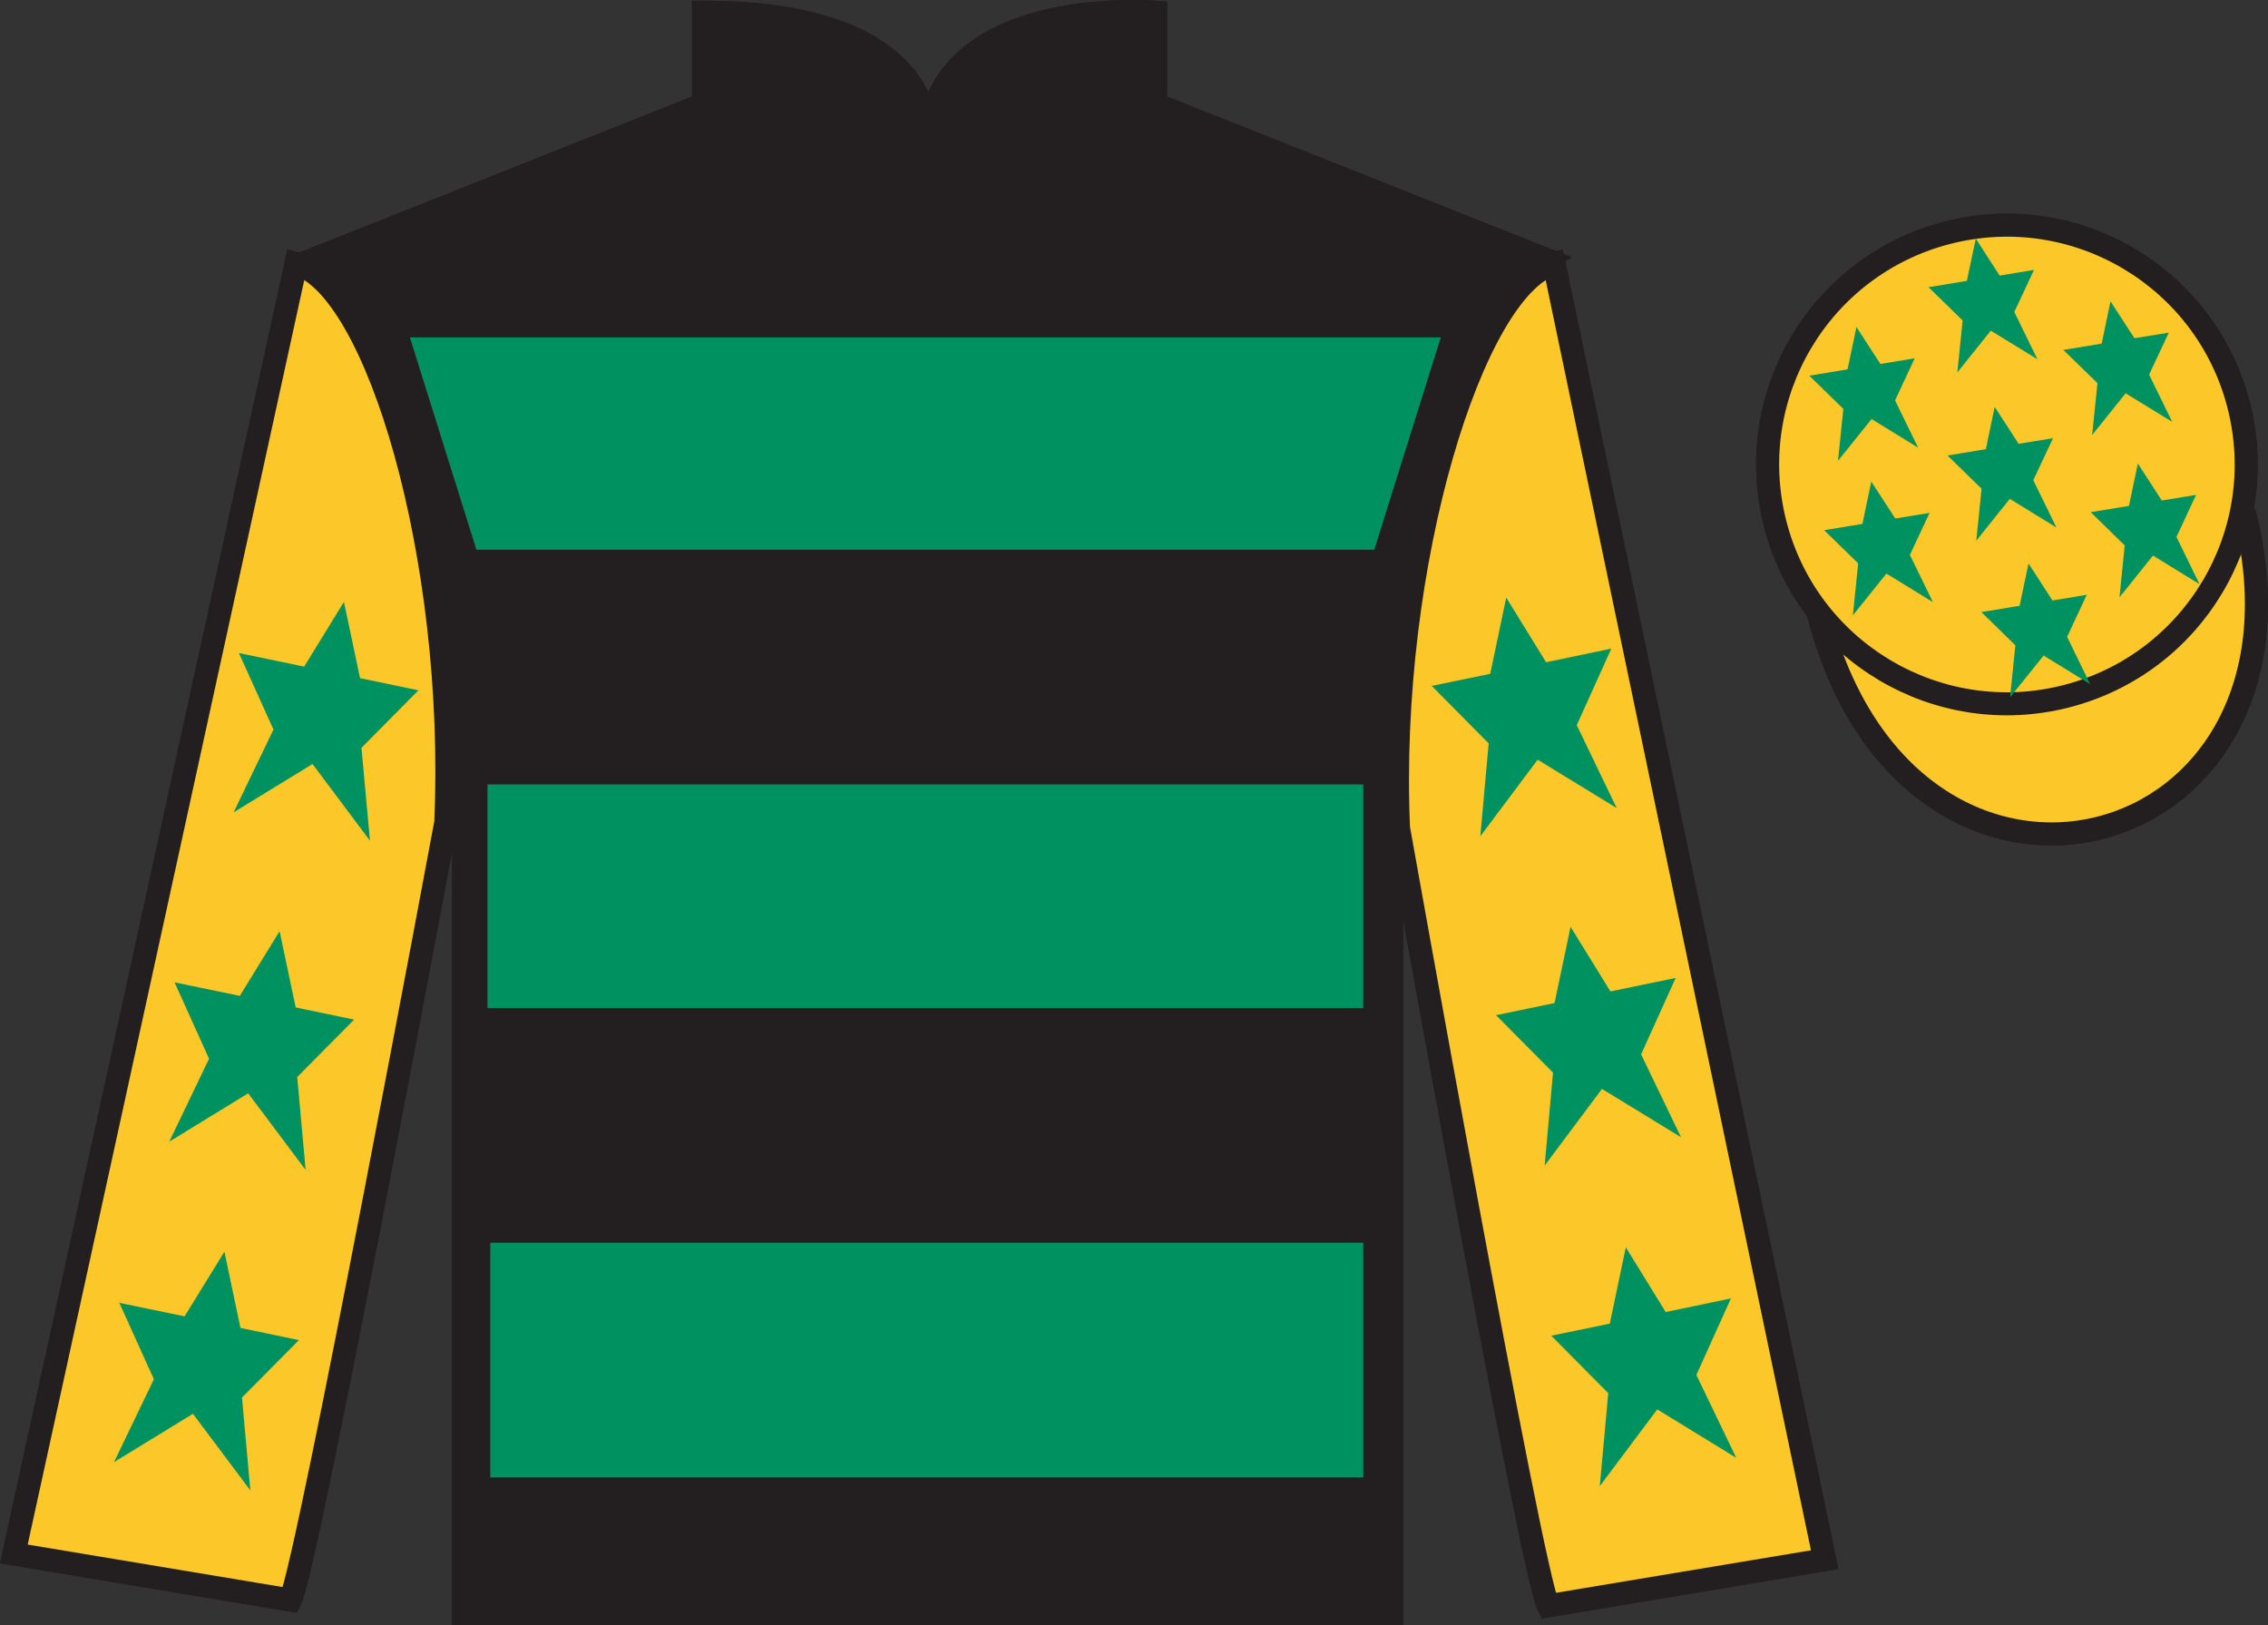 <?xml version="1.0" encoding="UTF-8"?>
<svg xmlns="http://www.w3.org/2000/svg" xmlns:xlink="http://www.w3.org/1999/xlink" width="98.45pt" height="70.53pt" viewBox="0 0 98.45 70.53" version="1.1">
<rect x="0" y="0" width="98.45" height="70.53" fill="#333333" stroke="none"/>
<g id="surface0">
<path style=" stroke:none;fill-rule:nonzero;fill:rgb(100%,100%,100%);fill-opacity:1;" d="M 13.539 11.281 C 13.539 11.281 18.625 14.531 20.125 29.863 C 20.125 29.863 20.125 44.863 20.125 70.031 L 60.414 70.031 L 60.414 29.695 C 60.414 29.695 62.207 14.695 67.164 11.281 L 50.164 4.531 L 50.164 0.531 C 50.164 0.531 40.277 -0.305 40.277 6.531 C 40.277 6.531 41.289 0.531 30.539 0.531 L 30.539 4.531 L 13.539 11.281 "/>
<path style="fill:none;stroke-width:10;stroke-linecap:butt;stroke-linejoin:miter;stroke:rgb(13.73%,12.16%,12.549%);stroke-opacity:1;stroke-miterlimit:4;" d="M 135.391 592.487 C 135.391 592.487 186.25 559.987 201.25 406.667 C 201.25 406.667 201.25 256.667 201.25 4.987 L 604.141 4.987 L 604.141 408.347 C 604.141 408.347 622.07 558.347 671.641 592.487 L 501.641 659.987 L 501.641 699.987 C 501.641 699.987 402.773 708.347 402.773 639.987 C 402.773 639.987 412.891 699.987 305.391 699.987 L 305.391 659.987 L 135.391 592.487 Z M 135.391 592.487 " transform="matrix(0.1,0,0,-0.1,0,70.53)"/>
<path style=" stroke:none;fill-rule:nonzero;fill:rgb(9.02%,43.529%,75.491%);fill-opacity:1;" d="M 79.207 67.695 L 67.457 11.445 C 63.957 12.445 60.207 24.445 60.707 35.945 C 60.707 35.945 66.457 68.195 67.207 69.695 L 79.207 67.695 "/>
<path style="fill:none;stroke-width:10;stroke-linecap:butt;stroke-linejoin:miter;stroke:rgb(13.73%,12.16%,12.549%);stroke-opacity:1;stroke-miterlimit:4;" d="M 792.07 28.347 L 674.57 590.847 C 639.57 580.847 602.07 460.847 607.07 345.847 C 607.07 345.847 664.57 23.347 672.07 8.347 L 792.07 28.347 Z M 792.07 28.347 " transform="matrix(0.1,0,0,-0.1,0,70.53)"/>
<path style="fill-rule:nonzero;fill:rgb(92.863%,8.783%,22.277%);fill-opacity:1;stroke-width:10;stroke-linecap:butt;stroke-linejoin:miter;stroke:rgb(13.73%,12.16%,12.549%);stroke-opacity:1;stroke-miterlimit:4;" d="M 789.258 439.245 C 828.984 283.62 1012.891 331.198 974.141 483.191 " transform="matrix(0.1,0,0,-0.1,0,70.53)"/>
<path style=" stroke:none;fill-rule:nonzero;fill:rgb(9.02%,43.529%,75.491%);fill-opacity:1;" d="M 16.957 14.645 L 62.07 14.645 L 59.16 23.859 L 19.863 23.859 L 16.957 14.645 "/>
<path style=" stroke:none;fill-rule:nonzero;fill:rgb(9.02%,43.529%,75.491%);fill-opacity:1;" d="M 20.352 43.75 L 58.672 43.75 L 58.672 34.047 L 20.352 34.047 L 20.352 43.75 Z M 20.352 43.75 "/>
<path style=" stroke:none;fill-rule:nonzero;fill:rgb(9.02%,43.529%,75.491%);fill-opacity:1;" d="M 20.473 64.125 L 58.672 64.125 L 58.672 53.938 L 20.473 53.938 L 20.473 64.125 Z M 20.473 64.125 "/>
<path style=" stroke:none;fill-rule:nonzero;fill:rgb(92.863%,8.783%,22.277%);fill-opacity:1;" d="M 89.684 30.223 C 95.242 28.805 98.598 23.148 97.18 17.594 C 95.762 12.035 90.105 8.68 84.551 10.098 C 78.992 11.516 75.637 17.172 77.055 22.727 C 78.473 28.285 84.129 31.641 89.684 30.223 "/>
<path style="fill:none;stroke-width:10;stroke-linecap:butt;stroke-linejoin:miter;stroke:rgb(13.73%,12.16%,12.549%);stroke-opacity:1;stroke-miterlimit:4;" d="M 896.836 403.073 C 952.422 417.253 985.977 473.816 971.797 529.362 C 957.617 584.948 901.055 618.503 845.508 604.323 C 789.922 590.144 756.367 533.581 770.547 478.034 C 784.727 422.448 841.289 388.894 896.836 403.073 Z M 896.836 403.073 " transform="matrix(0.1,0,0,-0.1,0,70.53)"/>
<path style=" stroke:none;fill-rule:nonzero;fill:rgb(92.863%,8.783%,22.277%);fill-opacity:1;" d="M 87.531 21.84 C 88.465 21.602 89.027 20.652 88.789 19.719 C 88.551 18.785 87.602 18.219 86.668 18.457 C 85.73 18.695 85.168 19.648 85.406 20.582 C 85.645 21.516 86.594 22.078 87.531 21.84 "/>
<path style="fill:none;stroke-width:10;stroke-linecap:butt;stroke-linejoin:miter;stroke:rgb(13.73%,12.16%,12.549%);stroke-opacity:1;stroke-miterlimit:4;" d="M 875.312 486.902 C 884.648 489.284 890.273 498.777 887.891 508.113 C 885.508 517.448 876.016 523.112 866.68 520.73 C 857.305 518.347 851.68 508.816 854.062 499.48 C 856.445 490.144 865.938 484.519 875.312 486.902 Z M 875.312 486.902 " transform="matrix(0.1,0,0,-0.1,0,70.53)"/>
<path style=" stroke:none;fill-rule:nonzero;fill:rgb(20.002%,74.273%,94.984%);fill-opacity:1;" d="M 12.602 69.445 C 13.352 67.945 19.352 35.695 19.352 35.695 C 19.852 24.195 16.352 12.445 12.852 11.445 L 0.602 67.445 L 12.602 69.445 "/>
<path style="fill:none;stroke-width:10;stroke-linecap:butt;stroke-linejoin:miter;stroke:rgb(13.73%,12.16%,12.549%);stroke-opacity:1;stroke-miterlimit:4;" d="M 126.016 10.847 C 133.516 25.847 193.516 348.347 193.516 348.347 C 198.516 463.347 163.516 580.847 128.516 590.847 L 6.016 30.847 L 126.016 10.847 Z M 126.016 10.847 " transform="matrix(0.1,0,0,-0.1,0,70.53)"/>
<path style=" stroke:none;fill-rule:nonzero;fill:rgb(13.73%,12.16%,12.549%);fill-opacity:1;" d="M 13.539 11.281 C 13.539 11.281 18.625 14.531 20.125 29.863 C 20.125 29.863 20.125 44.863 20.125 70.031 L 60.414 70.031 L 60.414 29.695 C 60.414 29.695 62.207 14.695 67.164 11.281 L 50.164 4.531 L 50.164 0.531 C 50.164 0.531 40.277 -0.305 40.277 6.531 C 40.277 6.531 41.289 0.531 30.539 0.531 L 30.539 4.531 L 13.539 11.281 "/>
<path style="fill:none;stroke-width:10;stroke-linecap:butt;stroke-linejoin:miter;stroke:rgb(13.73%,12.16%,12.549%);stroke-opacity:1;stroke-miterlimit:4;" d="M 135.391 592.487 C 135.391 592.487 186.25 559.987 201.25 406.667 C 201.25 406.667 201.25 256.667 201.25 4.987 L 604.141 4.987 L 604.141 408.347 C 604.141 408.347 622.07 558.347 671.641 592.487 L 501.641 659.987 L 501.641 699.987 C 501.641 699.987 402.773 708.347 402.773 639.987 C 402.773 639.987 412.891 699.987 305.391 699.987 L 305.391 659.987 L 135.391 592.487 Z M 135.391 592.487 " transform="matrix(0.1,0,0,-0.1,0,70.53)"/>
<path style=" stroke:none;fill-rule:nonzero;fill:rgb(98.576%,78.399%,16.048%);fill-opacity:1;" d="M 79.207 67.695 L 67.457 11.445 C 63.957 12.445 60.207 24.445 60.707 35.945 C 60.707 35.945 66.457 68.195 67.207 69.695 L 79.207 67.695 "/>
<path style="fill:none;stroke-width:10;stroke-linecap:butt;stroke-linejoin:miter;stroke:rgb(13.73%,12.16%,12.549%);stroke-opacity:1;stroke-miterlimit:4;" d="M 792.07 28.347 L 674.57 590.847 C 639.57 580.847 602.07 460.847 607.07 345.847 C 607.07 345.847 664.57 23.347 672.07 8.347 L 792.07 28.347 Z M 792.07 28.347 " transform="matrix(0.1,0,0,-0.1,0,70.53)"/>
<path style="fill-rule:nonzero;fill:rgb(98.576%,78.399%,16.048%);fill-opacity:1;stroke-width:10;stroke-linecap:butt;stroke-linejoin:miter;stroke:rgb(13.73%,12.16%,12.549%);stroke-opacity:1;stroke-miterlimit:4;" d="M 789.258 439.245 C 828.984 283.62 1012.891 331.198 974.141 483.191 " transform="matrix(0.1,0,0,-0.1,0,70.53)"/>
<path style=" stroke:none;fill-rule:nonzero;fill:rgb(0%,56.872%,37.69%);fill-opacity:1;" d="M 17.793 14.645 L 62.543 14.645 L 59.656 23.859 L 20.68 23.859 L 17.793 14.645 "/>
<path style=" stroke:none;fill-rule:nonzero;fill:rgb(0%,56.872%,37.69%);fill-opacity:1;" d="M 21.16 43.75 L 59.176 43.75 L 59.176 34.047 L 21.16 34.047 L 21.16 43.75 Z M 21.16 43.75 "/>
<path style=" stroke:none;fill-rule:nonzero;fill:rgb(0%,56.872%,37.69%);fill-opacity:1;" d="M 21.281 64.125 L 59.176 64.125 L 59.176 53.938 L 21.281 53.938 L 21.281 64.125 Z M 21.281 64.125 "/>
<path style=" stroke:none;fill-rule:nonzero;fill:rgb(98.576%,78.399%,16.048%);fill-opacity:1;" d="M 89.684 30.223 C 95.242 28.805 98.598 23.148 97.18 17.594 C 95.762 12.035 90.105 8.68 84.551 10.098 C 78.992 11.516 75.637 17.172 77.055 22.727 C 78.473 28.285 84.129 31.641 89.684 30.223 "/>
<path style="fill:none;stroke-width:10;stroke-linecap:butt;stroke-linejoin:miter;stroke:rgb(13.73%,12.16%,12.549%);stroke-opacity:1;stroke-miterlimit:4;" d="M 896.836 403.073 C 952.422 417.253 985.977 473.816 971.797 529.362 C 957.617 584.948 901.055 618.503 845.508 604.323 C 789.922 590.144 756.367 533.581 770.547 478.034 C 784.727 422.448 841.289 388.894 896.836 403.073 Z M 896.836 403.073 " transform="matrix(0.1,0,0,-0.1,0,70.53)"/>
<path style=" stroke:none;fill-rule:nonzero;fill:rgb(98.576%,78.399%,16.048%);fill-opacity:1;" d="M 12.602 69.445 C 13.352 67.945 19.352 35.695 19.352 35.695 C 19.852 24.195 16.352 12.445 12.852 11.445 L 0.602 67.445 L 12.602 69.445 "/>
<path style="fill:none;stroke-width:10;stroke-linecap:butt;stroke-linejoin:miter;stroke:rgb(13.73%,12.16%,12.549%);stroke-opacity:1;stroke-miterlimit:4;" d="M 126.016 10.847 C 133.516 25.847 193.516 348.347 193.516 348.347 C 198.516 463.347 163.516 580.847 128.516 590.847 L 6.016 30.847 L 126.016 10.847 Z M 126.016 10.847 " transform="matrix(0.1,0,0,-0.1,0,70.53)"/>
<path style=" stroke:none;fill-rule:nonzero;fill:rgb(0%,56.872%,37.69%);fill-opacity:1;" d="M 12.137 40.418 L 10.41 43.223 L 7.578 42.637 L 9.074 45.953 L 7.348 49.551 L 10.773 47.453 L 13.266 50.777 L 12.902 46.746 L 15.371 44.254 L 12.836 43.727 L 12.137 40.418 "/>
<path style=" stroke:none;fill-rule:nonzero;fill:rgb(0%,56.872%,37.69%);fill-opacity:1;" d="M 9.742 54.328 L 8.012 57.133 L 5.18 56.547 L 6.68 59.863 L 4.949 63.461 L 8.375 61.363 L 10.867 64.688 L 10.504 60.656 L 12.977 58.164 L 10.438 57.637 L 9.742 54.328 "/>
<path style=" stroke:none;fill-rule:nonzero;fill:rgb(0%,56.872%,37.69%);fill-opacity:1;" d="M 14.93 26.125 L 13.203 28.934 L 10.371 28.344 L 11.871 31.664 L 10.141 35.258 L 13.566 33.16 L 16.059 36.488 L 15.691 32.457 L 18.164 29.961 L 15.629 29.434 L 14.93 26.125 "/>
<path style=" stroke:none;fill-rule:nonzero;fill:rgb(0%,56.872%,37.69%);fill-opacity:1;" d="M 68.176 40.227 L 69.906 43.031 L 72.738 42.445 L 71.238 45.762 L 72.969 49.359 L 69.539 47.262 L 67.051 50.59 L 67.414 46.555 L 64.941 44.062 L 67.48 43.535 L 68.176 40.227 "/>
<path style=" stroke:none;fill-rule:nonzero;fill:rgb(0%,56.872%,37.69%);fill-opacity:1;" d="M 70.574 54.137 L 72.305 56.945 L 75.137 56.355 L 73.637 59.676 L 75.367 63.273 L 71.938 61.172 L 69.445 64.5 L 69.812 60.469 L 67.34 57.973 L 69.879 57.449 L 70.574 54.137 "/>
<path style=" stroke:none;fill-rule:nonzero;fill:rgb(0%,56.872%,37.69%);fill-opacity:1;" d="M 65.383 25.938 L 67.113 28.742 L 69.945 28.152 L 68.445 31.473 L 70.176 35.07 L 66.746 32.973 L 64.258 36.297 L 64.621 32.266 L 62.148 29.77 L 64.688 29.246 L 65.383 25.938 "/>
<path style=" stroke:none;fill-rule:nonzero;fill:rgb(0%,56.872%,37.69%);fill-opacity:1;" d="M 88.055 24.457 L 87.668 26.293 L 86.008 26.566 L 87.484 28.008 L 87.254 30.262 L 88.711 28.453 L 90.73 29.695 L 89.73 27.641 L 90.582 25.816 L 89.094 26.062 L 88.055 24.457 "/>
<path style=" stroke:none;fill-rule:nonzero;fill:rgb(0%,56.872%,37.69%);fill-opacity:1;" d="M 91.613 13.078 L 91.23 14.914 L 89.566 15.188 L 91.047 16.629 L 90.816 18.883 L 92.27 17.07 L 94.293 18.312 L 93.289 16.262 L 94.145 14.438 L 92.652 14.68 L 91.613 13.078 "/>
<path style=" stroke:none;fill-rule:nonzero;fill:rgb(0%,56.872%,37.69%);fill-opacity:1;" d="M 92.801 20.121 L 92.414 21.957 L 90.754 22.23 L 92.23 23.672 L 92.004 25.926 L 93.457 24.113 L 95.477 25.355 L 94.477 23.305 L 95.328 21.48 L 93.84 21.723 L 92.801 20.121 "/>
<path style=" stroke:none;fill-rule:nonzero;fill:rgb(0%,56.872%,37.69%);fill-opacity:1;" d="M 80.586 14.195 L 80.199 16.031 L 78.539 16.305 L 80.016 17.746 L 79.785 20 L 81.242 18.188 L 83.262 19.43 L 82.262 17.379 L 83.113 15.551 L 81.625 15.797 L 80.586 14.195 "/>
<path style=" stroke:none;fill-rule:nonzero;fill:rgb(0%,56.872%,37.69%);fill-opacity:1;" d="M 86.586 17.66 L 86.203 19.496 L 84.539 19.77 L 86.016 21.211 L 85.789 23.465 L 87.242 21.652 L 89.266 22.895 L 88.262 20.844 L 89.117 19.02 L 87.625 19.262 L 86.586 17.66 "/>
<path style=" stroke:none;fill-rule:nonzero;fill:rgb(0%,56.872%,37.69%);fill-opacity:1;" d="M 81.23 20.902 L 80.844 22.738 L 79.184 23.012 L 80.66 24.453 L 80.43 26.707 L 81.887 24.895 L 83.906 26.137 L 82.906 24.086 L 83.758 22.262 L 82.27 22.504 L 81.23 20.902 "/>
<path style=" stroke:none;fill-rule:nonzero;fill:rgb(0%,56.872%,37.69%);fill-opacity:1;" d="M 85.766 10.355 L 85.379 12.191 L 83.715 12.465 L 85.195 13.91 L 84.965 16.164 L 86.418 14.352 L 88.441 15.594 L 87.438 13.539 L 88.293 11.715 L 86.801 11.961 L 85.766 10.355 "/>
</g>
</svg>
